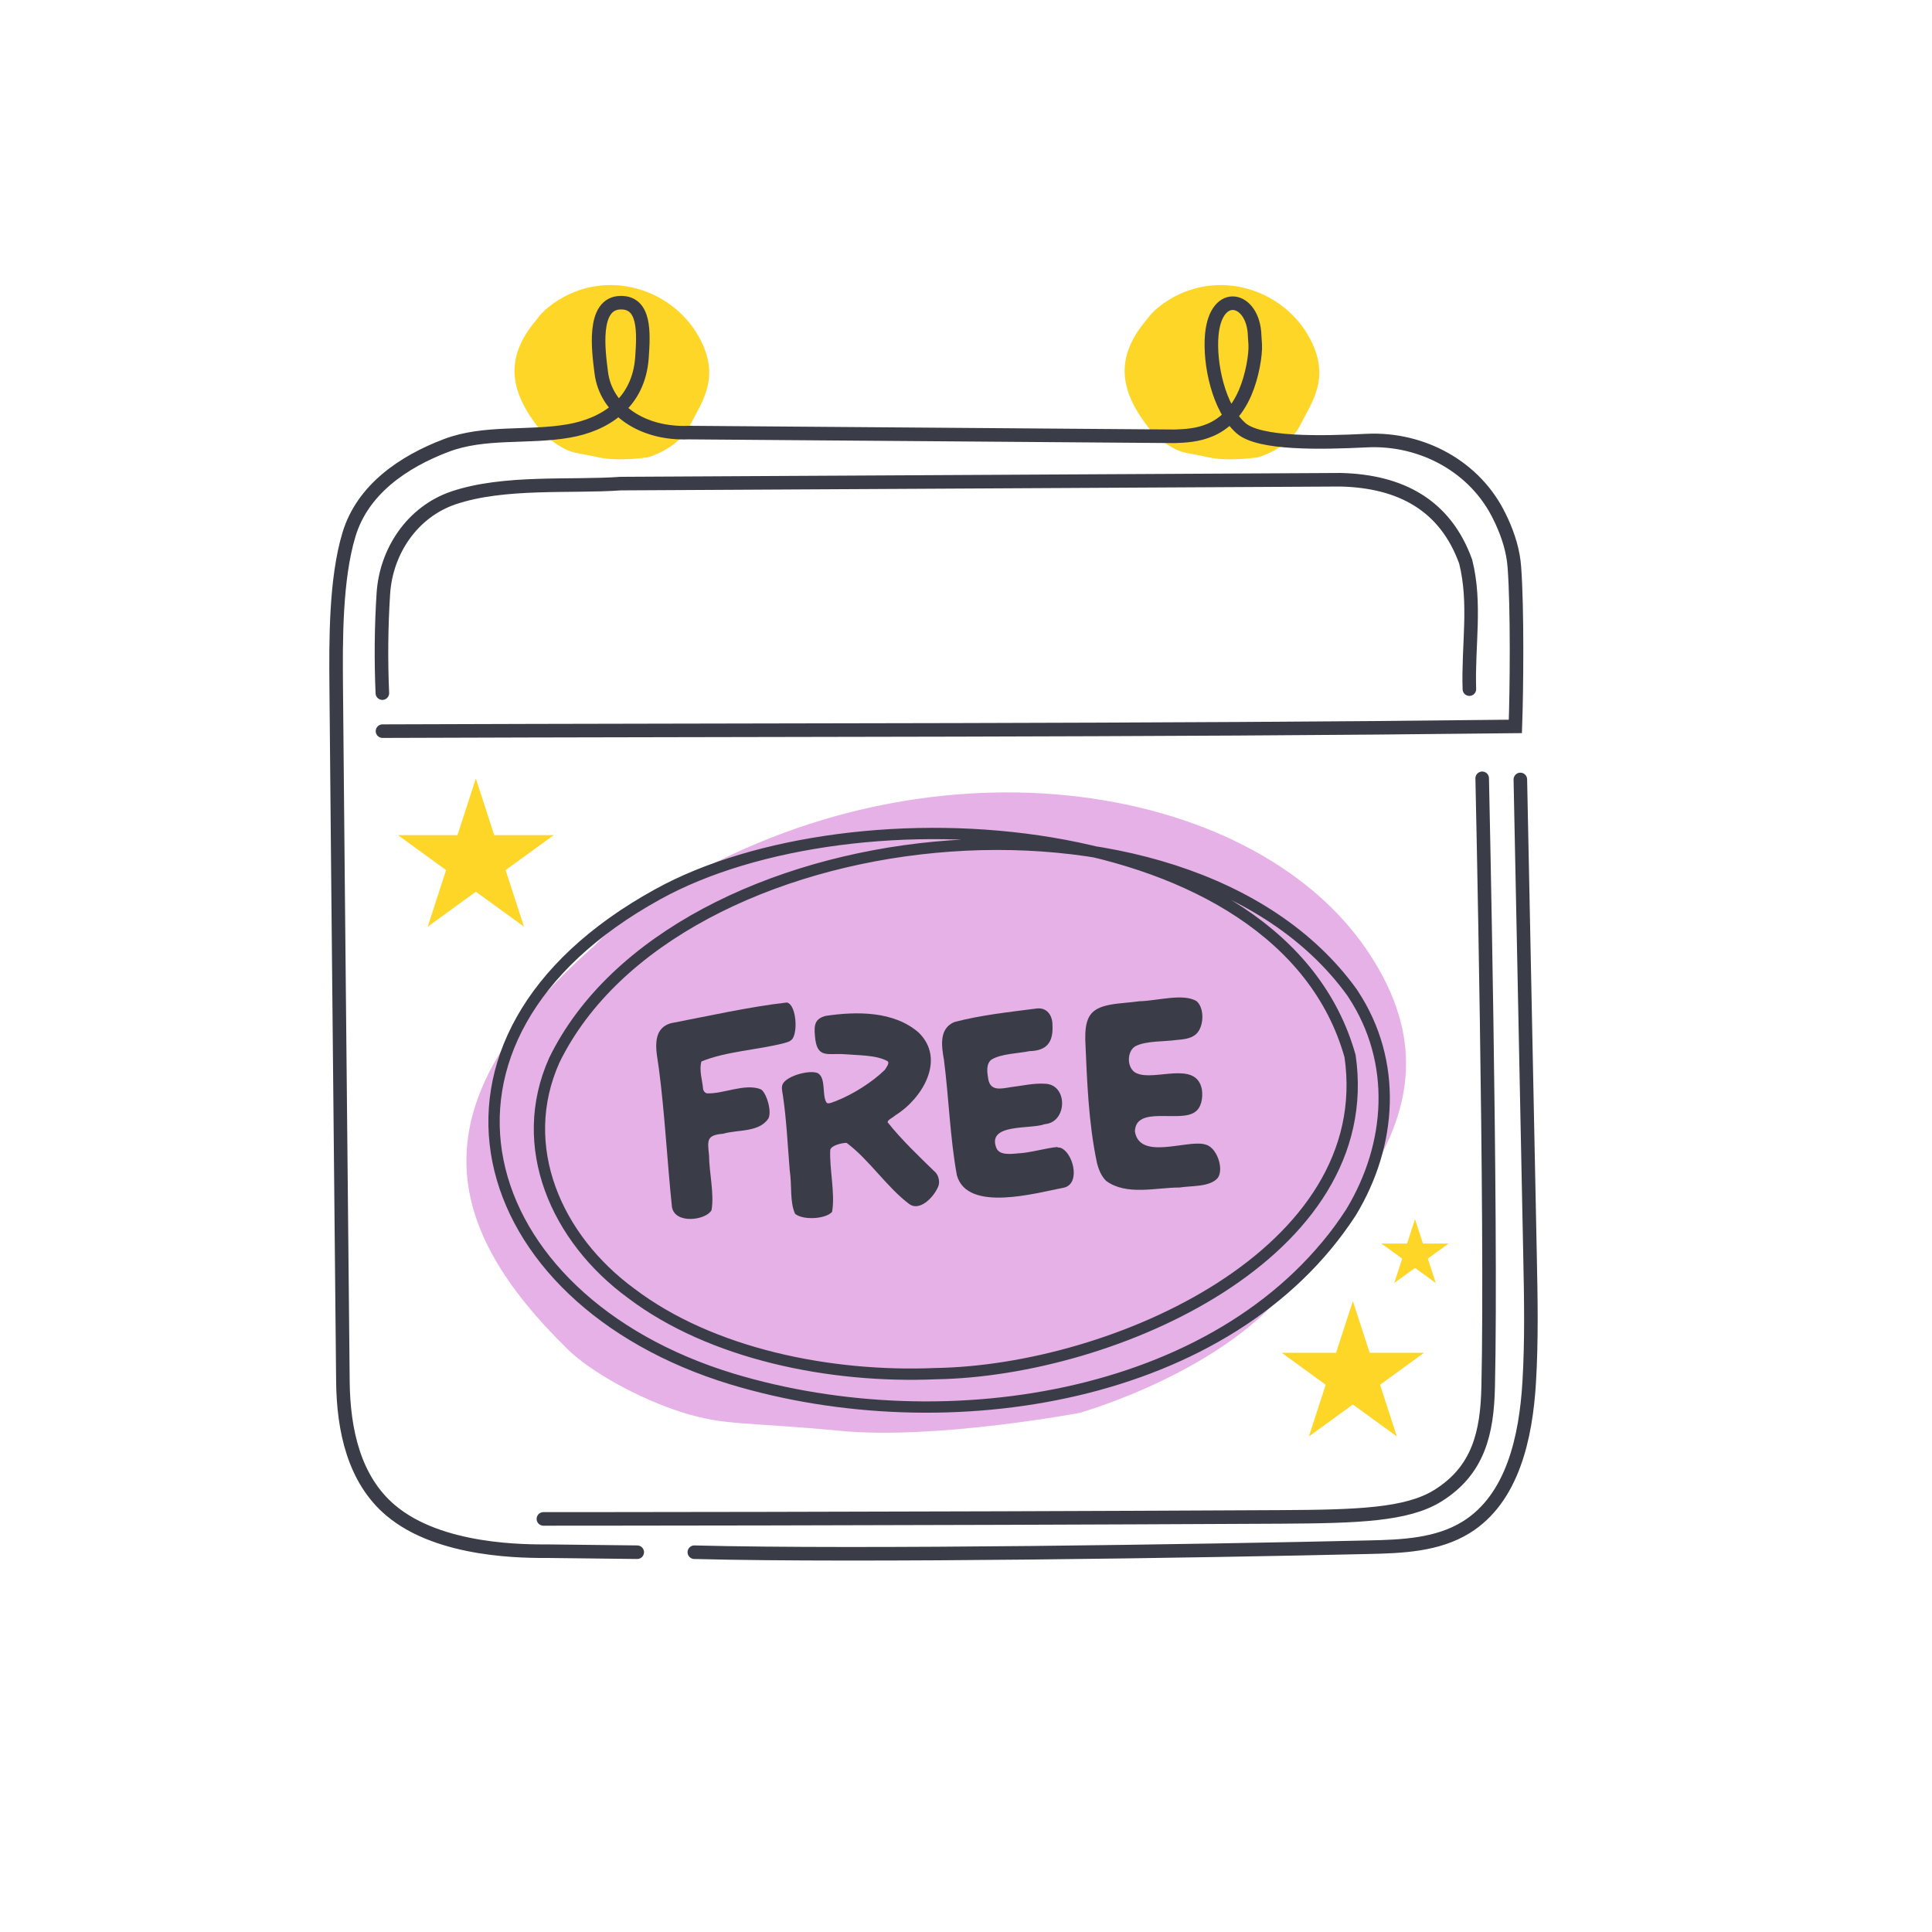 <svg width="171" height="171" viewBox="0 0 171 171" fill="none" xmlns="http://www.w3.org/2000/svg">
<g clip-path="url(#clip0_1083_14374)">
<mask id="mask0_1083_14374" style="mask-type:alpha" maskUnits="userSpaceOnUse" x="-5" y="-4" width="171" height="171">
<path fill-rule="evenodd" clip-rule="evenodd" d="M-4.379 -3.344H165.621V166.656H-4.379V-3.344Z" fill="white"/>
</mask>
<g mask="url(#mask0_1083_14374)">
<path fill-rule="evenodd" clip-rule="evenodd" d="M120.96 84.055C129.54 96.656 120.294 105.274 114.491 113.325C108.689 121.377 95.538 125.056 95.538 125.056C95.538 125.056 82.806 127.453 74.365 126.643C65.924 125.834 64.171 126.211 60.356 125C56.54 123.79 52.285 121.416 50.293 119.47C39.185 108.623 36.623 97.866 52.544 83.766C53.972 82.268 55.754 80.798 57.949 79.396C81.594 64.291 110.686 68.964 120.96 84.055Z" fill="#E5B1E6"/>
<path fill-rule="evenodd" clip-rule="evenodd" d="M61.82 29.747C63.873 33.382 62.118 35.557 61.071 37.648C60.024 39.738 57.352 40.477 57.352 40.477C57.352 40.477 54.741 40.873 52.96 40.477C51.18 40.081 50.821 40.149 49.999 39.738C49.177 39.327 48.239 38.588 47.782 38.013C45.238 34.807 44.481 31.802 47.518 28.26C47.786 27.878 48.128 27.511 48.557 27.172C53.188 23.512 59.363 25.393 61.82 29.747Z" fill="#FDD628"/>
<path fill-rule="evenodd" clip-rule="evenodd" d="M115.82 29.747C117.873 33.382 116.118 35.557 115.071 37.648C114.024 39.738 111.352 40.477 111.352 40.477C111.352 40.477 108.741 40.873 106.96 40.477C105.18 40.081 104.821 40.149 103.999 39.738C103.177 39.327 102.239 38.588 101.782 38.013C99.238 34.807 98.481 31.802 101.518 28.26C101.786 27.878 102.128 27.511 102.558 27.172C107.188 23.512 113.363 25.393 115.82 29.747Z" fill="#FDD628"/>
<path d="M56.401 137.385L48.587 137.296C46.571 137.296 38.946 137.385 34.573 133.679C31.334 130.946 30.401 126.569 30.351 122.319C30.149 100.979 29.947 82.169 29.758 60.829C29.721 56.706 29.695 51.241 30.893 47.294C32.09 43.347 35.657 40.881 39.501 39.426C42.903 38.136 46.722 38.768 50.314 38.148C53.49 37.605 56.515 35.732 56.817 31.684C56.981 29.407 57.094 26.789 54.965 26.789C52.343 26.789 52.998 31.204 53.213 32.949C53.616 36.302 56.918 38.452 60.938 38.288L103.978 38.617C105.704 38.553 108.603 38.452 110.204 34.758C110.834 33.304 111.149 31.406 111.099 30.483L111.048 29.736C110.972 26.308 107.645 25.499 107.255 29.61C107.015 32.191 107.872 36.175 109.838 37.895C111.451 39.312 116.883 39.198 120.967 38.996C125.857 38.756 130.595 41.311 132.725 45.738C132.788 45.865 132.851 45.991 132.914 46.13C133.507 47.421 133.935 48.787 134.036 50.191C134.313 53.859 134.238 61.184 134.124 64.295C101.356 64.675 68.853 64.586 33.854 64.713M61.455 137.385C76.012 137.764 106.599 137.284 121.143 136.942C124.105 136.879 127.23 136.752 129.764 135.184C133.885 132.641 135.057 127.202 135.347 122.357C135.574 118.626 135.498 114.869 135.422 111.137C135.133 96.299 134.855 83.826 134.565 68.988M130.054 60.994C129.927 57.186 130.658 53.404 129.726 49.71C127.924 44.714 123.979 42.589 118.648 42.462C97.412 42.576 76.188 42.69 54.952 42.803C50.503 43.12 44.63 42.55 40.131 44.069C36.526 45.295 34.169 48.749 33.93 52.556C33.741 55.478 33.716 58.426 33.842 61.348M48.096 134.438C48.096 134.438 79.099 134.438 113.405 134.26C120.148 134.223 124.533 134.083 127.256 132.388C130.86 130.149 131.629 126.822 131.717 122.749C132.057 108.012 131.188 68.887 131.188 68.887" stroke="#3A3D47" stroke-width="1.2" stroke-linecap="round"/>
<path d="M42.117 68.906L43.745 73.916L49.012 73.916L44.751 77.012L46.379 82.022L42.117 78.925L37.856 82.022L39.483 77.012L35.222 73.916L40.489 73.916L42.117 68.906Z" fill="#FDD628"/>
<path d="M119.742 115.156L121.23 119.734H126.043L122.149 122.563L123.636 127.141L119.742 124.312L115.848 127.141L117.336 122.563L113.441 119.734H118.255L119.742 115.156Z" fill="#FDD628"/>
<path d="M125.242 107.906L125.944 110.066H128.214L126.377 111.4L127.079 113.559L125.242 112.225L123.405 113.559L124.107 111.4L122.27 110.066H124.541L125.242 107.906Z" fill="#FDD628"/>
<path d="M119.652 87.818C104.797 67.287 59.658 72.133 49.063 93.836C45.633 101.481 49.246 109.632 55.874 114.478C62.954 119.842 73.476 121.975 82.801 121.581C98.621 121.334 122.02 110.89 119.493 93.478C113.439 71.862 75.514 69.581 58.218 79.15C34.941 91.962 41.593 114.996 64.773 122.049C83.863 127.82 108.862 123.813 119.579 107.301C123.216 101.296 123.692 93.972 119.774 88.003L119.652 87.818Z" stroke="#3A3D47" stroke-linecap="round"/>
<path d="M67.309 96.4C65.894 95.87 64.002 96.844 62.561 96.77C62.39 96.721 62.281 96.598 62.232 96.4C62.171 95.624 61.853 94.711 62.085 93.947C64.295 93.046 67.029 92.935 69.385 92.331C69.69 92.245 70.056 92.159 70.202 91.838C70.63 91.012 70.398 88.866 69.641 88.731C66.382 89.1 62.561 89.951 59.363 90.568C57.544 91.123 58.143 93.219 58.313 94.551C58.838 98.534 59.046 102.726 59.473 106.82C59.729 108.386 62.488 108.004 62.976 107.116C63.233 105.661 62.769 103.799 62.757 102.27C62.622 100.926 62.512 100.47 64.002 100.346C65.32 99.964 67.175 100.248 68.017 98.99C68.298 98.386 67.932 96.992 67.444 96.487L67.309 96.4Z" fill="#3A3D47"/>
<path d="M74.306 97.339C74.306 97.339 74.331 97.29 74.172 97.401C74.172 97.401 74.184 97.401 74.196 97.401C74.233 97.376 74.269 97.364 74.306 97.339Z" fill="#3A3D47"/>
<path d="M82.751 103.724C81.36 102.368 79.797 100.888 78.565 99.335C78.54 99.125 78.968 98.965 79.26 98.706C81.629 97.238 83.74 93.761 81.311 91.393C79.126 89.482 75.831 89.507 73.084 89.914C72.169 90.16 72.022 90.654 72.132 91.702C72.291 93.736 73.231 93.206 74.72 93.305C75.989 93.416 77.539 93.366 78.552 93.921C78.784 94.094 78.394 94.55 78.321 94.686C77.21 95.783 75.477 96.868 73.975 97.46C73.768 97.51 73.34 97.756 73.169 97.608C72.718 97.004 73.157 95.376 72.352 94.969C71.583 94.686 69.654 95.228 69.288 95.931C69.141 96.203 69.227 96.548 69.288 96.918C69.618 99.15 69.703 101.209 69.898 103.589C70.106 104.958 69.886 106.363 70.374 107.436C71.107 108.028 73.096 107.892 73.646 107.263C73.939 105.673 73.389 103.342 73.487 101.764C73.597 101.357 74.598 101.135 74.939 101.16C76.917 102.627 78.491 105.081 80.481 106.573C81.36 107.214 82.568 106.08 83.02 105.069C83.24 104.612 83.044 104.045 82.837 103.811L82.751 103.712V103.724ZM78.736 94.045C78.736 94.045 78.736 94.045 78.736 94.057C78.736 94.057 78.723 94.045 78.711 94.032L78.736 94.045ZM78.772 94.094C78.772 94.094 78.772 94.094 78.772 94.106C78.772 94.106 78.76 94.094 78.748 94.082L78.772 94.094ZM78.833 94.156C78.858 94.18 78.882 94.205 78.906 94.23C78.87 94.193 78.858 94.18 78.833 94.156ZM78.674 93.971C78.674 93.971 78.674 93.983 78.699 93.995C78.674 93.958 78.662 93.958 78.687 93.971H78.674Z" fill="#3A3D47"/>
<path d="M93.604 101.519C92.579 101.605 91.2 102.037 90.089 102.086C89.32 102.16 88.453 102.234 88.185 101.605C87.33 99.398 91.224 99.977 92.481 99.496C94.483 99.336 94.544 95.97 92.481 95.92C91.468 95.859 90.443 96.105 89.43 96.229C88.588 96.364 87.684 96.586 87.477 95.55C87.379 94.971 87.245 94.206 87.733 93.799C88.588 93.257 90.113 93.245 91.126 93.035C92.64 92.998 93.238 92.258 93.153 90.717C93.153 89.853 92.652 89.151 91.749 89.262C89.186 89.594 86.842 89.841 84.474 90.458C83.107 91.025 83.327 92.579 83.546 93.787C83.986 97.19 84.083 100.692 84.694 104.034C85.634 107.327 91.663 105.6 94.215 105.107C95.704 104.7 94.935 101.852 93.787 101.568H93.617L93.604 101.519ZM90.919 101.975C91.017 101.975 91.029 101.963 90.919 101.975V101.975Z" fill="#3A3D47"/>
<path d="M106.578 101.271C104.955 100.901 100.866 102.702 100.451 100.149C100.5 97.819 104.467 99.397 105.761 98.423C106.298 98.09 106.505 97.202 106.371 96.388C105.846 93.848 102.245 95.698 100.634 95.007C99.706 94.649 99.694 93.034 100.512 92.59C101.476 92.109 103.002 92.208 104.125 92.048C104.76 91.998 105.358 91.924 105.773 91.604C106.554 91.036 106.664 89.285 105.919 88.62C104.747 87.88 102.379 88.595 100.841 88.62C99.145 88.866 97.192 88.755 96.459 89.89C96.081 90.481 96.044 91.332 96.057 92.06C96.215 95.698 96.337 99.323 97.082 102.887C97.228 103.491 97.472 104.107 97.912 104.527C99.731 105.846 102.294 105.106 104.406 105.106C105.468 104.934 107.079 105.081 107.787 104.255C108.336 103.478 107.738 101.629 106.762 101.321L106.578 101.271Z" fill="#3A3D47"/>
</g>
</g>
<defs>
<clipPath id="clip0_1083_14374">
<rect width="170" height="170" fill="white" transform="translate(0.121 0.156)"/>
</clipPath>
</defs>
</svg>
